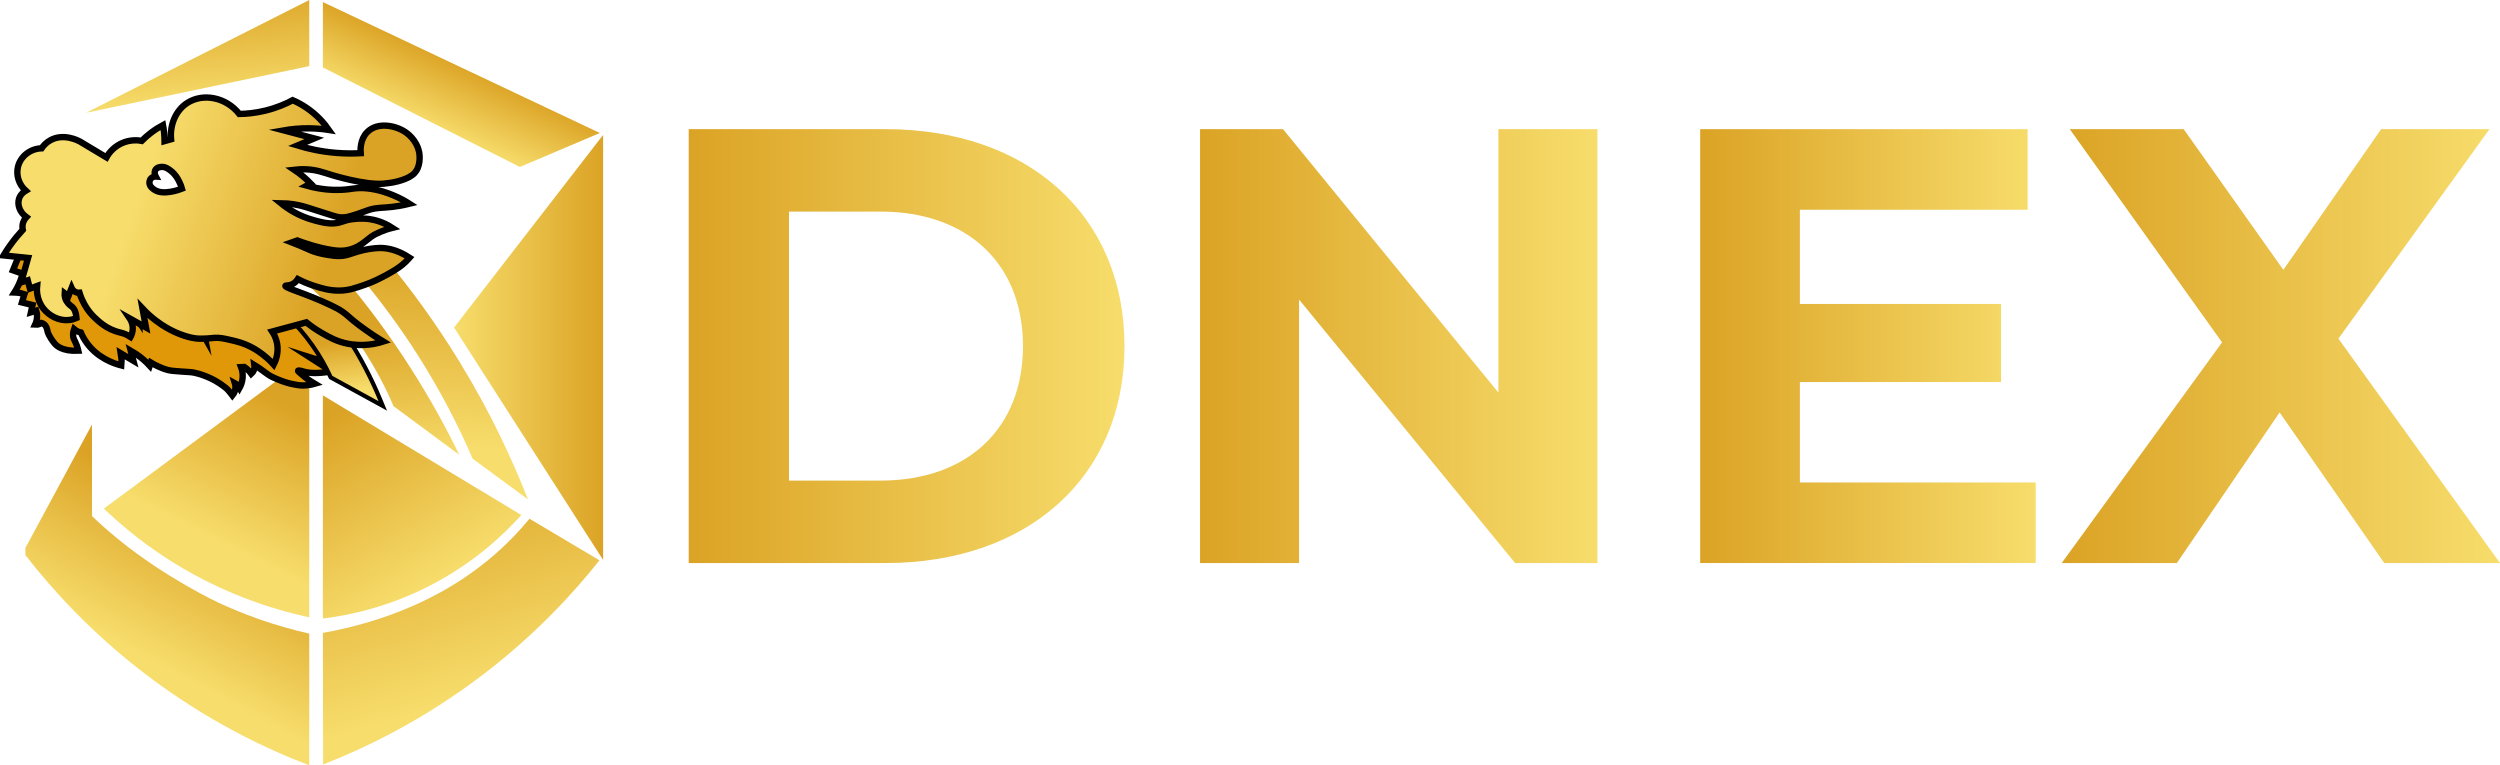 <svg xmlns="http://www.w3.org/2000/svg" width="98" height="30" viewBox="0 0 98 30" fill="none"><g clip-path="url(#clip0_2356_36)"><path d="M26.997 5.063H34.714C40.271 5.063 44.08 8.416 44.08 13.567C44.08 18.718 40.271 22.071 34.714 22.071H26.997V5.063ZM34.52 18.839C37.893 18.839 40.101 16.823 40.101 13.567C40.101 10.311 37.893 8.294 34.52 8.294H30.929V18.839H34.52Z" fill="url(#paint0_linear_2356_36)"></path><path d="M62.62 5.063V22.071H59.393L50.924 11.744V22.071H47.042V5.063H50.293L58.738 15.389V5.063H62.62H62.62Z" fill="url(#paint1_linear_2356_36)"></path><path d="M79.8 18.912V22.071H66.648V5.063H79.484V8.222H70.555V11.915H78.441V14.976H70.555V18.913H79.8L79.8 18.912Z" fill="url(#paint2_linear_2356_36)"></path><path d="M93.462 22.071L89.361 16.167L85.333 22.071H80.82L87.105 13.421L81.135 5.063H85.6L89.507 10.578L93.341 5.063H97.587L91.666 13.275L98 22.071H93.462V22.071Z" fill="url(#paint3_linear_2356_36)"></path><path d="M12.123 24.201C12.123 21.213 12.123 18.225 12.123 15.237C12.007 15.131 11.884 15.025 11.754 14.916C11.605 14.794 11.46 14.68 11.318 14.575C8.903 16.362 6.488 18.15 4.072 19.937C4.701 20.54 5.47 21.183 6.393 21.795C8.536 23.215 10.621 23.874 12.123 24.201V24.201Z" fill="url(#paint4_linear_2356_36)"></path><path d="M12.657 24.246C12.657 21.33 12.657 18.414 12.657 15.498C15.25 17.061 17.843 18.625 20.436 20.189C19.775 20.926 18.689 21.963 17.107 22.823C15.33 23.79 13.689 24.12 12.657 24.245V24.246Z" fill="url(#paint5_linear_2356_36)"></path><path d="M0.562 9.838C0.553 9.873 0.545 9.906 0.536 9.941C0.607 9.962 0.678 9.983 0.749 10.004C0.668 10.201 0.588 10.399 0.508 10.596C0.633 10.64 0.759 10.684 0.885 10.728C0.866 10.806 0.841 10.889 0.809 10.975C0.737 11.171 0.65 11.333 0.566 11.464C0.637 11.466 0.72 11.473 0.812 11.492C0.866 11.504 0.914 11.518 0.958 11.533C0.925 11.641 0.892 11.748 0.86 11.856C0.998 11.89 1.137 11.924 1.275 11.957C1.254 12.052 1.234 12.147 1.213 12.243C1.282 12.222 1.351 12.201 1.42 12.18C1.433 12.222 1.444 12.272 1.45 12.329C1.466 12.504 1.415 12.647 1.378 12.726C1.42 12.729 1.486 12.726 1.558 12.697C1.585 12.686 1.608 12.674 1.627 12.661C1.649 12.667 1.682 12.677 1.714 12.7C1.829 12.777 1.849 12.925 1.868 13.005C1.868 13.005 1.908 13.181 2.145 13.469C2.206 13.542 2.431 13.778 3.07 13.749C3.034 13.593 2.986 13.475 2.946 13.394C2.92 13.34 2.906 13.321 2.891 13.282C2.841 13.145 2.868 13.007 2.905 12.902C2.941 12.933 2.994 12.971 3.064 13.001C3.103 13.017 3.138 13.027 3.169 13.034C3.226 13.166 3.304 13.31 3.41 13.454C3.841 14.042 4.466 14.251 4.752 14.325C4.757 14.249 4.762 14.172 4.767 14.096C4.754 14.013 4.741 13.929 4.729 13.846C4.895 13.945 5.062 14.044 5.229 14.143C5.194 14.01 5.158 13.877 5.123 13.744C5.191 13.783 5.262 13.827 5.334 13.876C5.556 14.026 5.732 14.188 5.87 14.338C5.884 14.296 5.896 14.253 5.91 14.211C5.982 14.255 6.08 14.309 6.2 14.364C6.28 14.401 6.415 14.461 6.579 14.504C6.692 14.534 6.836 14.545 7.118 14.565C7.438 14.588 7.483 14.582 7.623 14.611C7.764 14.64 7.868 14.676 7.96 14.708C8.199 14.793 8.368 14.884 8.425 14.916C8.564 14.994 8.658 15.061 8.742 15.122C8.858 15.205 8.902 15.247 8.937 15.286C8.969 15.322 9.021 15.386 9.036 15.405C9.068 15.445 9.093 15.477 9.111 15.501C9.14 15.466 9.179 15.41 9.205 15.334C9.251 15.194 9.223 15.072 9.208 15.023C9.232 15.036 9.262 15.054 9.292 15.081C9.342 15.125 9.372 15.173 9.39 15.206C9.431 15.133 9.498 14.992 9.512 14.801C9.525 14.615 9.481 14.469 9.451 14.391C9.493 14.389 9.534 14.387 9.576 14.385C9.616 14.412 9.662 14.446 9.708 14.489C9.77 14.546 9.817 14.603 9.852 14.652C9.878 14.629 9.922 14.582 9.951 14.509C9.985 14.421 9.979 14.344 9.974 14.309C10.017 14.335 10.084 14.377 10.163 14.431C10.341 14.553 10.398 14.611 10.516 14.687C10.631 14.762 10.72 14.801 10.857 14.86C11.152 14.989 11.391 15.041 11.463 15.056C11.612 15.087 11.731 15.112 11.897 15.111C12.082 15.108 12.234 15.073 12.337 15.043C12.228 14.978 12.14 14.919 12.072 14.871C12.003 14.823 11.924 14.756 11.764 14.622C11.708 14.575 11.676 14.547 11.683 14.533C11.697 14.501 11.881 14.558 11.925 14.571C12.11 14.625 12.426 14.657 13.002 14.559C12.718 14.376 12.435 14.193 12.151 14.011C12.334 14.07 12.602 14.135 12.931 14.137C13.23 14.139 13.479 14.089 13.655 14.039C13.083 13.933 12.803 13.712 12.652 13.527C12.527 13.373 12.428 13.297 12.047 12.902C11.843 12.69 11.674 12.521 11.563 12.411C11.192 12.576 10.821 12.739 10.45 12.904C10.67 13.193 10.748 13.446 10.667 13.526C10.576 13.615 10.301 13.475 10.262 13.454C10.042 13.268 9.847 13.204 9.713 13.179C9.491 13.138 9.388 13.197 9.091 13.121C8.967 13.09 8.865 13.063 8.744 12.991C8.569 12.886 8.517 12.782 8.455 12.803C8.341 12.84 8.386 13.235 8.348 13.238C8.329 13.239 8.303 13.139 8.266 12.991C8.223 12.823 8.219 12.775 8.18 12.759C8.126 12.738 8.032 12.797 7.992 12.875C7.914 13.03 8.043 13.257 8.043 13.257C8.043 13.257 8 13.013 7.897 12.991C7.779 12.966 7.673 13.249 7.571 13.224C7.455 13.197 7.452 12.802 7.429 12.803C7.407 12.805 7.442 13.147 7.345 13.179C7.327 13.184 7.315 13.172 7.256 13.153C7.228 13.145 7.157 13.121 7.033 13.065C6.815 12.967 6.651 12.867 6.585 12.824C6.418 12.719 6.406 12.694 6.191 12.553C6.077 12.479 5.981 12.421 5.916 12.383C6.135 12.102 6.176 11.763 6.026 11.545C5.919 11.388 5.666 11.221 5.491 11.328C5.364 11.405 5.308 11.61 5.375 11.82C5.397 12.08 5.419 12.339 5.44 12.599C5.094 12.084 4.871 11.848 4.769 11.893C4.712 11.918 4.693 12.028 4.711 12.226C5.057 12.831 5.073 12.992 5.027 13.03C5.009 13.044 4.995 13 4.593 12.862C4.44 12.809 4.336 12.746 4.235 12.686C3.998 12.542 3.845 12.385 3.763 12.299C3.763 12.299 3.59 12.118 3.435 11.875C3.389 11.802 3.36 11.755 3.33 11.684C3.3 11.612 3.292 11.566 3.245 11.441C3.227 11.393 3.211 11.354 3.201 11.329C3.179 11.326 3.151 11.321 3.121 11.31C3.076 11.294 3.042 11.272 3.02 11.255C2.975 10.949 2.82 10.759 2.687 10.764C2.663 10.765 2.6 10.773 2.528 10.865C2.432 10.925 2.298 10.984 2.138 10.981C2.043 10.98 1.997 10.957 1.979 10.981C1.915 11.066 2.317 11.562 2.441 11.502C2.558 11.446 2.435 10.893 2.369 10.894C2.328 10.895 2.295 11.11 2.268 11.43C2.507 11.782 2.794 12.256 2.681 12.367C2.581 12.465 2.181 12.255 1.921 11.992C1.575 11.642 1.54 11.204 1.535 11.082C1.456 11.109 1.377 11.136 1.298 11.163C1.272 11.057 1.245 10.951 1.219 10.845C1.116 10.865 1.013 10.885 0.909 10.905C1.001 10.583 1.093 10.261 1.185 9.94C0.978 9.907 0.77 9.875 0.563 9.842L0.562 9.838Z" fill="#E09809" stroke="black" stroke-width="0.25" stroke-miterlimit="10"></path><path d="M18.527 17.981C18.001 16.761 17.305 15.378 16.38 13.924C15.665 12.799 14.933 11.822 14.24 10.987C14.563 10.743 14.886 10.498 15.209 10.254C16.119 11.355 17.088 12.669 18.028 14.207C19.215 16.148 20.072 17.984 20.695 19.574C19.973 19.043 19.249 18.512 18.527 17.981Z" fill="url(#paint6_linear_2356_36)"></path><path d="M11.674 10.819C12.274 10.833 12.874 10.848 13.474 10.862C14.322 11.87 15.225 13.061 16.108 14.445C16.869 15.637 17.492 16.778 18.003 17.828C17.144 17.192 16.285 16.557 15.426 15.921C15.003 14.923 14.327 13.648 13.237 12.371C12.706 11.751 12.171 11.238 11.674 10.818V10.819Z" fill="url(#paint7_linear_2356_36)"></path><path d="M12.965 14.794L12.953 14.769C12.755 14.336 12.515 13.919 12.241 13.531C11.973 13.152 11.67 12.796 11.339 12.471L11.241 12.375L12.67 11.909L12.706 11.954C13.02 12.345 13.319 12.757 13.592 13.177C14.108 13.969 14.553 14.816 14.915 15.695L15.005 15.913L12.965 14.794V14.794Z" fill="url(#paint8_linear_2356_36)"></path><path d="M12.641 12.006C12.932 12.368 13.23 12.773 13.523 13.222C14.104 14.114 14.527 14.97 14.838 15.726C14.235 15.395 13.632 15.065 13.029 14.734C12.861 14.368 12.629 13.936 12.308 13.482C11.997 13.042 11.679 12.687 11.398 12.411C11.812 12.277 12.227 12.141 12.641 12.006M12.698 11.812L12.589 11.848L11.972 12.049L11.346 12.253L11.085 12.338L11.281 12.53C11.608 12.851 11.908 13.204 12.172 13.578C12.444 13.963 12.681 14.375 12.877 14.803L12.9 14.853L12.948 14.879L13.853 15.375L14.758 15.871L15.171 16.098L14.991 15.662C14.628 14.778 14.18 13.927 13.661 13.13C13.386 12.708 13.086 12.294 12.769 11.901L12.697 11.812L12.698 11.812Z" fill="black"></path><path d="M3.561 16.723C3.576 16.693 3.591 16.664 3.606 16.635L3.608 20.23C3.765 20.381 3.928 20.532 4.096 20.681C4.096 20.681 4.35 20.906 4.62 21.127C6.506 22.668 8.552 23.619 8.552 23.619C9.019 23.837 9.538 24.053 10.105 24.254C10.827 24.51 11.506 24.698 12.123 24.838C12.123 26.416 12.123 27.993 12.123 29.572C12.123 29.715 12.123 29.857 12.123 30.001C10.403 29.344 8.091 28.251 5.688 26.416C3.573 24.8 2.046 23.112 0.996 21.761V21.479C1.851 19.894 2.706 18.308 3.561 16.723L3.561 16.723Z" fill="url(#paint9_linear_2356_36)"></path><path d="M12.123 0C12.123 0.865 12.123 1.729 12.123 2.593C9.207 3.202 6.29 3.811 3.375 4.42C6.29 2.947 9.206 1.473 12.123 0Z" fill="url(#paint10_linear_2356_36)"></path><path d="M12.657 0.081C16.276 1.792 19.896 3.503 23.515 5.214L20.378 6.545C17.805 5.245 15.231 3.945 12.657 2.644C12.657 1.79 12.657 0.935 12.657 0.08L12.657 0.081Z" fill="url(#paint11_linear_2356_36)"></path><path d="M12.657 24.81C14.798 24.423 17.706 23.495 20.04 21.128C20.297 20.867 20.535 20.601 20.754 20.333C21.67 20.877 22.585 21.421 23.5 21.965C22.462 23.272 20.985 24.875 18.973 26.415C16.627 28.211 14.369 29.301 12.666 29.967C12.664 28.248 12.66 26.529 12.657 24.81Z" fill="url(#paint12_linear_2356_36)"></path><path d="M17.799 12.839C19.747 15.876 21.694 18.913 23.642 21.95V5.289C21.694 7.806 19.747 10.323 17.799 12.839Z" fill="url(#paint13_linear_2356_36)"></path><path d="M0.829 11.07C0.916 11.043 1.002 11.015 1.088 10.988C1.117 11.097 1.144 11.205 1.173 11.314C1.266 11.279 1.36 11.245 1.453 11.211C1.443 11.314 1.415 11.723 1.695 12.086C1.921 12.377 2.305 12.585 2.697 12.546C2.825 12.534 2.928 12.498 2.997 12.467C2.978 12.206 2.895 12.082 2.818 12.02C2.781 11.99 2.728 11.959 2.667 11.885C2.637 11.849 2.58 11.779 2.551 11.671C2.531 11.598 2.531 11.535 2.534 11.495C2.583 11.532 2.633 11.569 2.682 11.606C2.723 11.5 2.765 11.394 2.807 11.288C2.818 11.313 2.859 11.4 2.96 11.447C3.026 11.479 3.086 11.479 3.116 11.476C3.223 11.822 3.382 12.064 3.493 12.209C3.635 12.392 3.772 12.51 3.852 12.579C3.957 12.668 4.121 12.807 4.356 12.913C4.439 12.95 4.52 12.979 4.52 12.979C4.688 13.038 4.754 13.038 4.876 13.084C4.935 13.106 5.02 13.143 5.117 13.208C5.147 13.153 5.217 13.009 5.202 12.817C5.189 12.652 5.12 12.534 5.084 12.481C5.297 12.6 5.509 12.718 5.722 12.837C5.676 12.588 5.63 12.339 5.585 12.091C5.942 12.472 6.288 12.707 6.525 12.844C6.706 12.95 6.946 13.07 7.235 13.163C7.489 13.245 7.643 13.262 7.687 13.267C7.846 13.283 7.989 13.275 8.114 13.269C8.27 13.261 8.314 13.25 8.405 13.244C8.617 13.232 8.775 13.269 8.998 13.319C9.253 13.376 9.562 13.445 9.922 13.645C9.992 13.683 10.226 13.817 10.486 14.05C10.589 14.142 10.671 14.226 10.73 14.292C10.787 14.181 10.935 13.862 10.862 13.463C10.822 13.252 10.735 13.094 10.67 12.996C11.116 12.876 11.562 12.755 12.008 12.636C12.148 12.749 12.35 12.9 12.612 13.051C12.902 13.218 13.208 13.394 13.656 13.478C13.793 13.504 14.161 13.562 14.623 13.486C14.787 13.459 14.923 13.422 15.023 13.39C14.728 13.21 14.485 13.043 14.299 12.909C14.144 12.798 14.015 12.705 13.845 12.565C13.643 12.398 13.594 12.338 13.444 12.233C13.305 12.134 13.181 12.068 12.98 11.972C12.476 11.732 12.006 11.556 11.884 11.511C11.54 11.383 11.176 11.258 11.188 11.208C11.195 11.18 11.309 11.209 11.448 11.145C11.557 11.095 11.629 11.011 11.675 10.941C11.823 11.017 12.04 11.118 12.313 11.206C12.603 11.299 12.933 11.405 13.353 11.39C13.675 11.379 13.901 11.302 14.275 11.173C14.659 11.041 14.92 10.9 15.179 10.761C15.567 10.551 15.743 10.411 15.874 10.289C15.953 10.216 16.014 10.149 16.055 10.102C15.536 9.762 15.117 9.717 14.878 9.721C14.694 9.724 14.368 9.759 14.019 9.863C13.735 9.947 13.581 10.034 13.285 10.035C13.131 10.036 12.991 10.014 12.854 9.992C12.732 9.972 12.55 9.942 12.33 9.87C12.144 9.809 12.112 9.777 11.719 9.614C11.601 9.566 11.504 9.527 11.44 9.502C11.511 9.477 11.582 9.452 11.654 9.427C11.844 9.498 12.477 9.726 13.061 9.807C13.26 9.835 13.454 9.845 13.672 9.793C13.864 9.747 14.011 9.667 14.038 9.653C14.127 9.604 14.194 9.555 14.293 9.481C14.44 9.374 14.451 9.35 14.545 9.284C14.677 9.191 14.786 9.143 14.915 9.088C15.032 9.037 15.189 8.979 15.38 8.932C15.005 8.689 14.665 8.614 14.472 8.587C14.41 8.578 14.147 8.545 13.807 8.592C13.444 8.642 13.416 8.727 13.122 8.753C12.852 8.776 12.65 8.724 12.353 8.647C11.993 8.553 11.725 8.424 11.576 8.344C11.337 8.216 11.149 8.079 11.01 7.966C11.384 7.972 11.675 8.031 11.869 8.083C12.111 8.147 12.384 8.249 13.044 8.452C13.165 8.49 13.261 8.519 13.396 8.523C13.545 8.527 13.678 8.5 14.055 8.373C14.4 8.257 14.356 8.257 14.488 8.219C14.817 8.126 14.969 8.158 15.383 8.109C15.537 8.091 15.768 8.057 16.05 7.987C15.901 7.891 15.686 7.767 15.414 7.655C15.239 7.582 14.851 7.425 14.356 7.381C13.932 7.343 13.818 7.422 13.373 7.441C13.061 7.455 12.599 7.439 12.02 7.278C12.072 7.249 12.125 7.22 12.177 7.192C12.095 7.107 12.002 7.019 11.897 6.93C11.771 6.822 11.648 6.732 11.533 6.655C11.637 6.643 11.799 6.629 11.995 6.637C12.401 6.654 12.649 6.75 13.023 6.866C13.023 6.866 14.329 7.269 15.048 7.199C15.189 7.185 15.331 7.163 15.331 7.163C15.343 7.161 15.385 7.154 15.425 7.146C15.649 7.104 15.867 7.029 16.007 6.957C16.007 6.957 16.084 6.918 16.159 6.863C16.19 6.84 16.216 6.817 16.216 6.817C16.217 6.816 16.217 6.816 16.218 6.816C16.218 6.816 16.271 6.766 16.315 6.7C16.514 6.401 16.433 5.979 16.433 5.979C16.432 5.976 16.43 5.965 16.427 5.952C16.325 5.473 15.95 5.216 15.885 5.173C15.486 4.909 14.791 4.777 14.396 5.178C14.111 5.467 14.129 5.886 14.138 6.005C13.852 6.021 13.531 6.021 13.182 5.993C12.587 5.945 12.074 5.829 11.662 5.703C11.88 5.611 12.099 5.518 12.318 5.426C11.92 5.321 11.521 5.216 11.123 5.111C11.409 5.061 11.754 5.024 12.144 5.03C12.422 5.035 12.673 5.059 12.893 5.094C12.714 4.838 12.426 4.498 11.992 4.21C11.809 4.088 11.633 3.997 11.474 3.928C11.207 4.07 10.842 4.23 10.392 4.339C10.003 4.433 9.657 4.463 9.382 4.468C8.853 3.8 7.955 3.645 7.348 4.031C6.898 4.318 6.653 4.877 6.706 5.46C6.621 5.484 6.536 5.508 6.451 5.532C6.45 5.428 6.444 5.315 6.432 5.193C6.421 5.089 6.406 4.992 6.389 4.902C6.246 4.979 6.084 5.078 5.915 5.207C5.774 5.314 5.655 5.422 5.556 5.522C5.446 5.501 5.109 5.452 4.743 5.629C4.396 5.798 4.227 6.07 4.172 6.17C3.825 5.963 3.479 5.755 3.133 5.547C3.074 5.515 2.496 5.21 1.979 5.495C1.811 5.587 1.7 5.713 1.632 5.813C1.183 5.828 0.804 6.13 0.705 6.537C0.623 6.872 0.741 7.234 1.008 7.476C0.949 7.511 0.806 7.608 0.747 7.786C0.667 8.031 0.779 8.327 1.034 8.512C0.994 8.555 0.905 8.662 0.884 8.823C0.874 8.899 0.882 8.964 0.892 9.01C0.814 9.096 0.734 9.187 0.654 9.283C0.448 9.534 0.278 9.78 0.139 10.012C0.459 10.045 0.78 10.078 1.101 10.111C1.01 10.43 0.919 10.75 0.829 11.07L0.829 11.07ZM5.859 7.188C5.858 7.171 5.847 7.073 5.917 6.996C5.99 6.917 6.09 6.919 6.105 6.92C6.1 6.911 6.025 6.777 6.091 6.661C6.153 6.552 6.292 6.545 6.337 6.543C6.488 6.536 6.6 6.621 6.696 6.695C6.874 6.832 6.963 6.998 7.018 7.104C7.078 7.22 7.113 7.324 7.133 7.397C7.048 7.43 6.405 7.669 6.063 7.446C6.001 7.406 5.874 7.323 5.859 7.188H5.859Z" fill="url(#paint14_linear_2356_36)" stroke="black" stroke-width="0.25" stroke-miterlimit="10"></path></g><defs><linearGradient id="paint0_linear_2356_36" x1="26.997" y1="13.567" x2="44.081" y2="13.567" gradientUnits="userSpaceOnUse"><stop stop-color="#DBA325"></stop><stop offset="1" stop-color="#F7DD6C"></stop></linearGradient><linearGradient id="paint1_linear_2356_36" x1="47.041" y1="2.98009e-07" x2="62.62" y2="2.98009e-07" gradientUnits="userSpaceOnUse"><stop stop-color="#DBA325"></stop><stop offset="1" stop-color="#F7DD6C"></stop></linearGradient><linearGradient id="paint2_linear_2356_36" x1="66.648" y1="3.0543e-07" x2="79.8" y2="3.0543e-07" gradientUnits="userSpaceOnUse"><stop stop-color="#DBA325"></stop><stop offset="1" stop-color="#F7DD6C"></stop></linearGradient><linearGradient id="paint3_linear_2356_36" x1="80.82" y1="-6.51308e-08" x2="98" y2="-6.51308e-08" gradientUnits="userSpaceOnUse"><stop stop-color="#DBA325"></stop><stop offset="1" stop-color="#F7DD6C"></stop></linearGradient><linearGradient id="paint4_linear_2356_36" x1="11.193" y1="15.891" x2="8.521" y2="21.21" gradientUnits="userSpaceOnUse"><stop stop-color="#DBA325"></stop><stop offset="1" stop-color="#F7DD6C"></stop></linearGradient><linearGradient id="paint5_linear_2356_36" x1="13.078" y1="16.304" x2="16.966" y2="22.914" gradientUnits="userSpaceOnUse"><stop stop-color="#DBA325"></stop><stop offset="1" stop-color="#F7DD6C"></stop></linearGradient><linearGradient id="paint6_linear_2356_36" x1="17.839" y1="10.145" x2="17.307" y2="17.488" gradientUnits="userSpaceOnUse"><stop stop-color="#DBA325"></stop><stop offset="1" stop-color="#F7DD6C"></stop></linearGradient><linearGradient id="paint7_linear_2356_36" x1="14.67" y1="12.733" x2="15.258" y2="18.267" gradientUnits="userSpaceOnUse"><stop stop-color="#DBA325"></stop><stop offset="1" stop-color="#F7DD6C"></stop></linearGradient><linearGradient id="paint8_linear_2356_36" x1="13.027" y1="13.439" x2="13.294" y2="15.377" gradientUnits="userSpaceOnUse"><stop stop-color="#DBA325"></stop><stop offset="1" stop-color="#F7DD6C"></stop></linearGradient><linearGradient id="paint9_linear_2356_36" x1="9.171" y1="20.864" x2="6.341" y2="26.132" gradientUnits="userSpaceOnUse"><stop stop-color="#DBA325"></stop><stop offset="1" stop-color="#F7DD6C"></stop></linearGradient><linearGradient id="paint10_linear_2356_36" x1="7.564" y1="-0.318" x2="7.891" y2="4.157" gradientUnits="userSpaceOnUse"><stop stop-color="#DBA325"></stop><stop offset="1" stop-color="#F7DD6C"></stop></linearGradient><linearGradient id="paint11_linear_2356_36" x1="18.141" y1="2.529" x2="16.967" y2="5.069" gradientUnits="userSpaceOnUse"><stop stop-color="#DBA325"></stop><stop offset="1" stop-color="#F7DD6C"></stop></linearGradient><linearGradient id="paint12_linear_2356_36" x1="15.969" y1="18.478" x2="18.491" y2="27.386" gradientUnits="userSpaceOnUse"><stop stop-color="#DBA325"></stop><stop offset="1" stop-color="#F7DD6C"></stop></linearGradient><linearGradient id="paint13_linear_2356_36" x1="23.642" y1="13.62" x2="17.799" y2="13.62" gradientUnits="userSpaceOnUse"><stop stop-color="#DBA325"></stop><stop offset="1" stop-color="#F7DD6C"></stop></linearGradient><linearGradient id="paint14_linear_2356_36" x1="12.882" y1="10.095" x2="5.437" y2="7.585" gradientUnits="userSpaceOnUse"><stop stop-color="#DBA325"></stop><stop offset="1" stop-color="#F7DD6C"></stop></linearGradient><clipPath id="clip0_2356_36"><rect width="98" height="30" fill="white"></rect></clipPath></defs></svg>